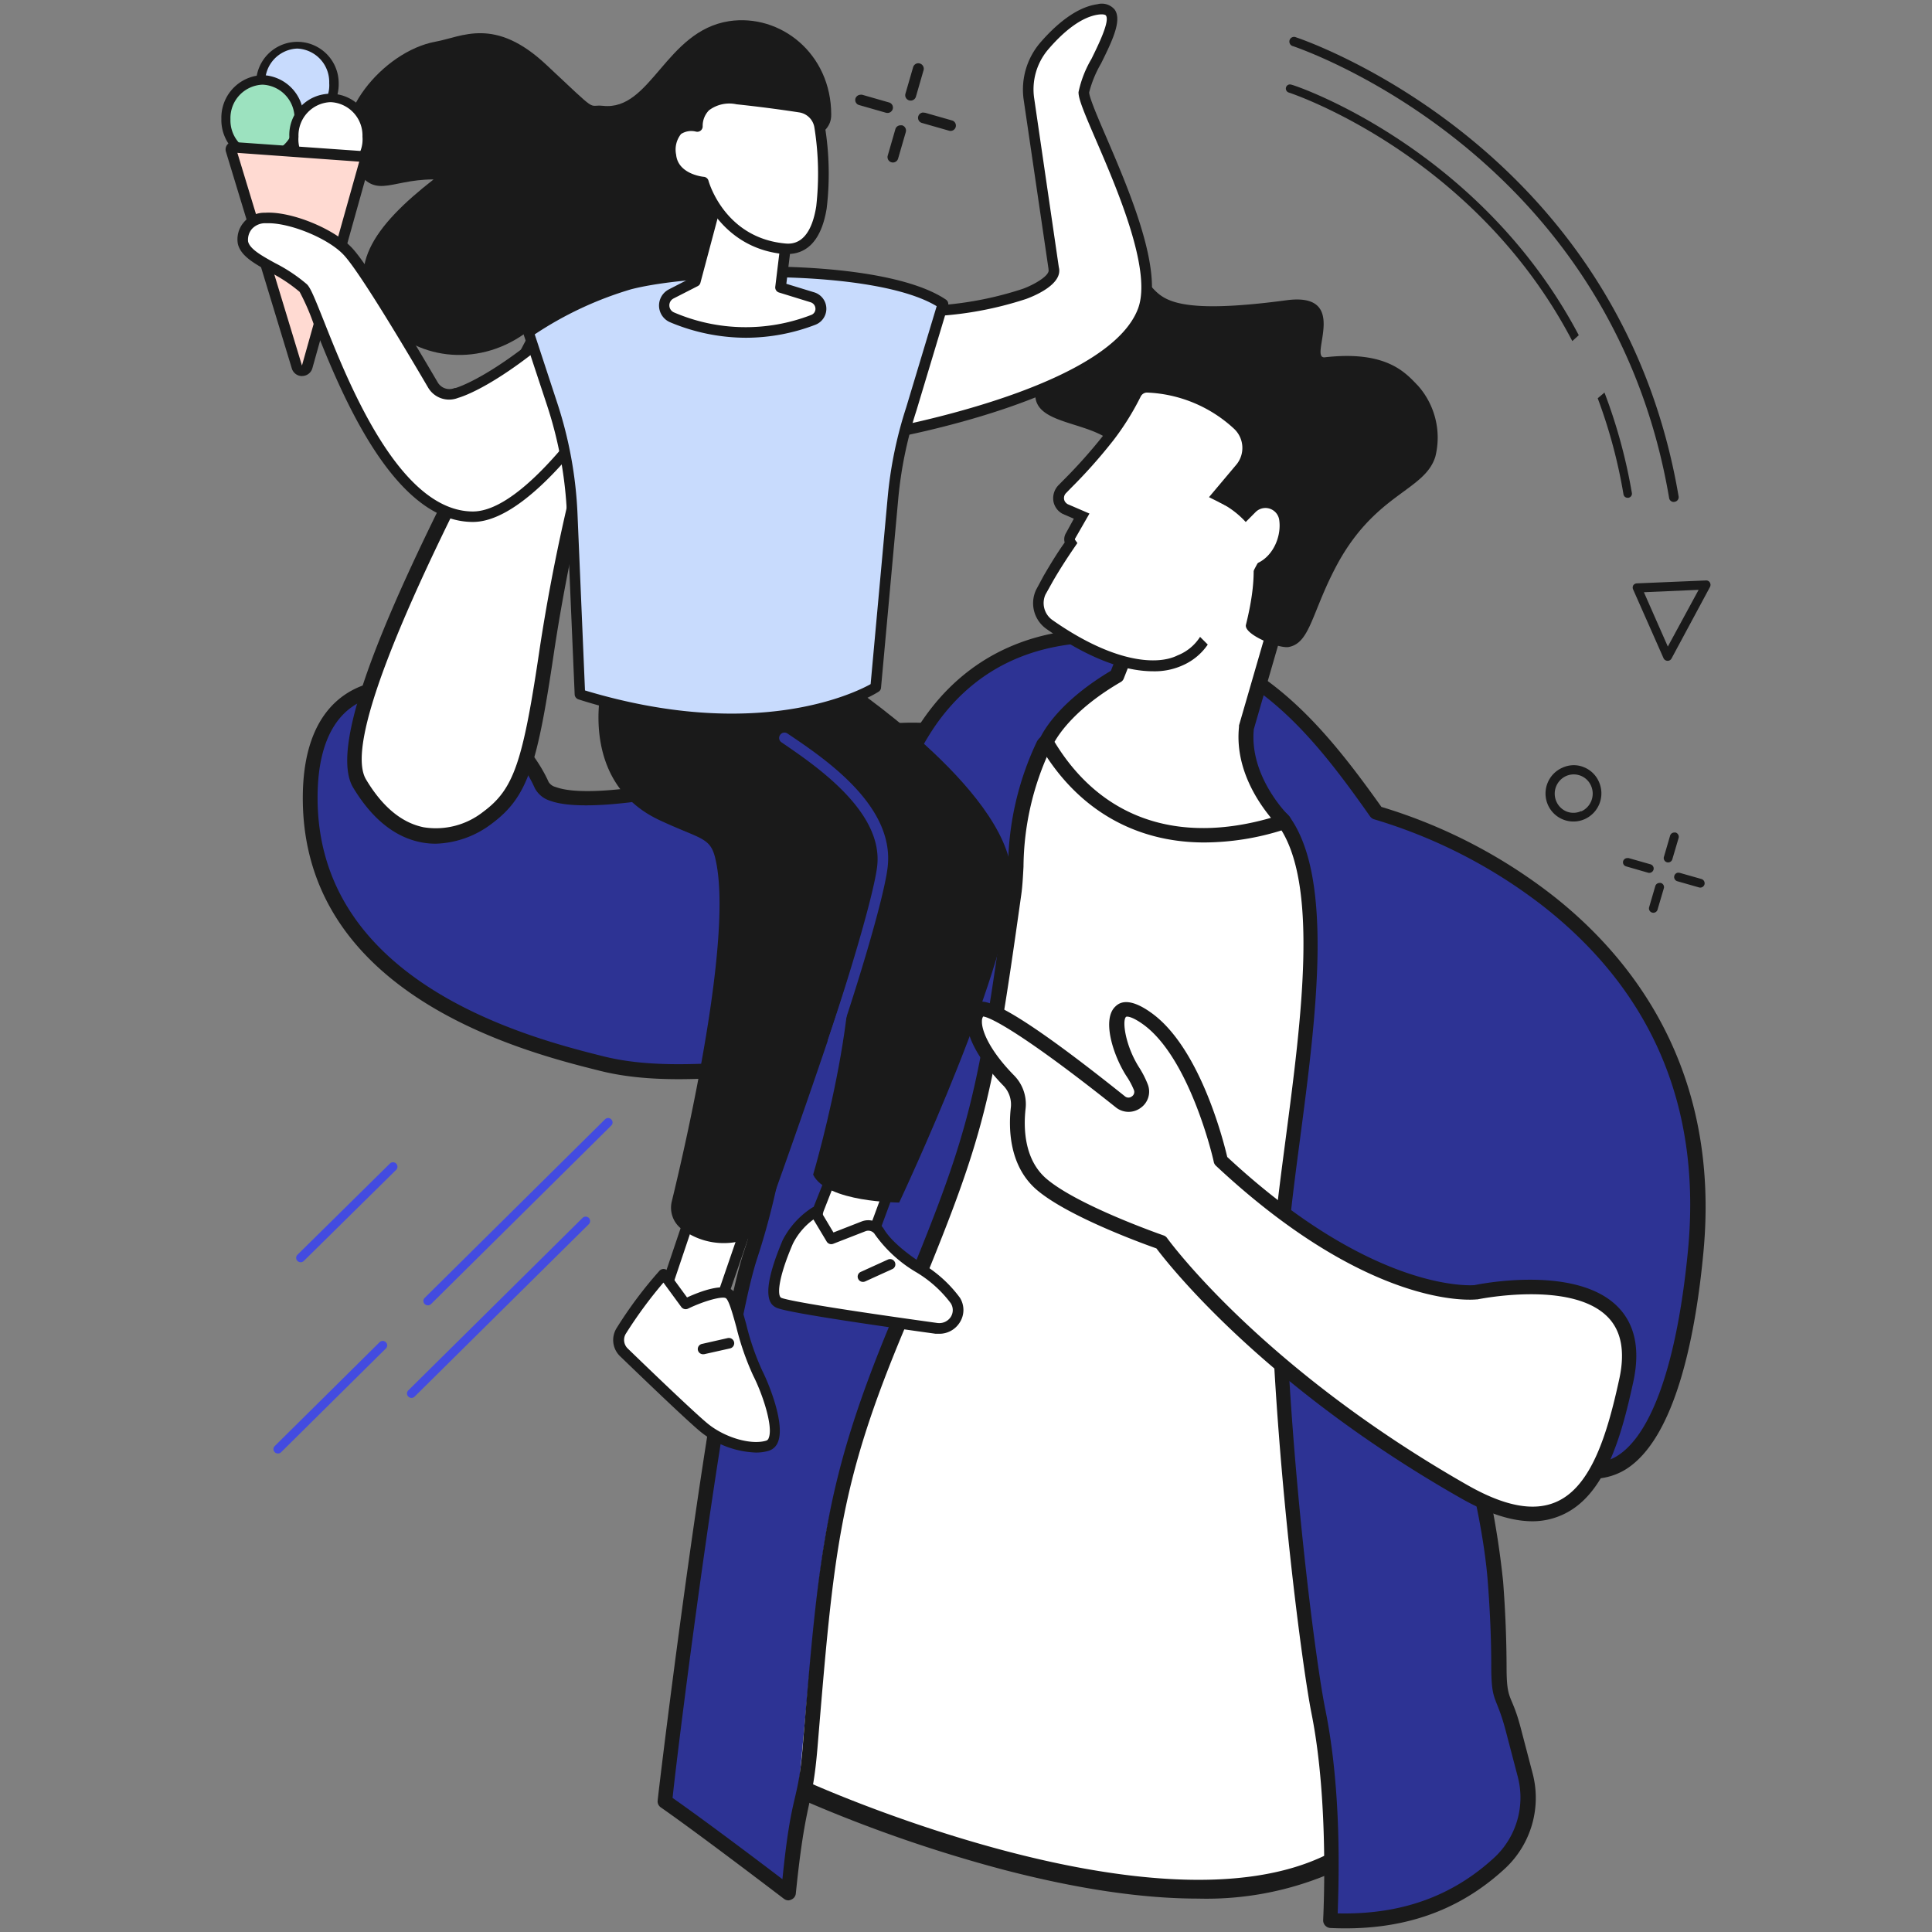 <svg xmlns="http://www.w3.org/2000/svg" viewBox="0 0 251 251"><rect x="0" y="0" width="251" height="251" fill="#808080" stroke="none"/><defs><style>.cls-1{fill:#fff;}.cls-2{fill:#2d3394;}.cls-3{fill:#1a1a1a;}.cls-4{fill:#c8dbfd;}.cls-5{fill:#9ce2bf;}.cls-6{fill:#ffdad2;}.cls-7{fill:#434be0;}.cls-8{fill:none;stroke:#c8dbfd;stroke-miterlimit:10;opacity:0;}</style></defs><g id="Layer_2" data-name="Layer 2"><g id="Layer_1-2" data-name="Layer 1"><path class="cls-1" d="M97.14,229.16s27.23,14.7,56.2,15.93c17.11.72,33.51-9.7,33.51-9.7l-16.32-131s-.9-10.27-19.06-15c-9.75-2.57-17.15,8.58-17.15,8.58Z"/><path class="cls-2" d="M113.07,140c-6.44-4-22.28,1.34-34.85-1.8S40.05,127.46,40.3,103.31C40.52,80.93,64.52,89,70.39,102c2,4.56,27.08-1.09,33.56-4a35.89,35.89,0,0,1,21.44-2.44Z"/><path class="cls-3" d="M113.07,140.92a1,1,0,0,1-.51-.15c-3-1.88-8.58-1.49-15-1-6.23.44-13.28.93-19.56-.64-9.63-2.4-38.92-9.73-38.66-35.79.12-11.17,5.93-14,9.38-14.74,8-1.64,18.74,4.57,22.56,13a1.5,1.5,0,0,0,.92.65c5.66,2.11,25.82-2.64,31.36-5.17a36.71,36.71,0,0,1,22.07-2.5,1,1,0,0,1,.6.45.93.93,0,0,1,.09.73L114,140.22a1,1,0,0,1-.58.63A.84.84,0,0,1,113.07,140.92Zm-8-3.46a19,19,0,0,1,7.35,1.12l11.73-42.35a35.58,35.58,0,0,0-19.84,2.57c-5.9,2.69-26.67,7.52-32.84,5.23a3.34,3.34,0,0,1-2-1.66C66.09,94.78,56.17,89,49.1,90.43c-5.06,1-7.77,5.49-7.84,12.89-.25,24.56,27.94,31.61,37.2,33.93,6,1.49,12.87,1,19,.59C100.16,137.64,102.76,137.46,105.11,137.46Z"/><path class="cls-2" d="M147.38,82.81c15.2,1.51,23.33,11.28,31.46,22.82,0,0,45.79,11.68,41.46,57-1.32,13.83-5.34,32.18-16.46,27.88s-14.43-8.16-14.43-8.16,4.08,12.7,4.89,23.17c.34,4.36.44,8.12.45,11,0,4.77.63,3.49,1.85,8.11l1.54,5.88a11.61,11.61,0,0,1-3.28,11.5c-4.74,4.39-11.42,8-22,7.49,0,0,.86-15.17-1.53-27.13-1.14-5.68-4.4-30-5.21-53.38-.55-15.76,9.17-50.66.67-62.36-2-2.76-29.61-13-31.12-9.91-4.19,8.62-3.34,15-4,19.3-4,28.54-4.95,31.83-15.11,56.25-11.26,27-8.89,21.86-14.15,73.67,0,0-10.65-8.15-16.07-11.91,0,0,7-58.6,11.11-70.95s6.23-29,1.9-35.17l16.21-21.64S119.44,80,147.38,82.81Z"/><path class="cls-3" d="M102.44,246.89a1,1,0,0,1-.59-.2c-.11-.08-10.69-8.17-16-11.88a.94.94,0,0,1-.41-.87c.29-2.89,7.1-58.85,11.15-71.15s6.13-28.49,2-34.33a1,1,0,0,1,0-1.11l16.08-21.46c.5-2.73,5.75-26.71,32.8-24,15.54,1.54,24,11.7,32,22.94a68.32,68.32,0,0,1,22.36,11.59c10.14,8,21.74,22.48,19.47,46.31-1,10.66-3.61,24.21-10.16,28.21a8.28,8.28,0,0,1-7.61.47,54.91,54.91,0,0,1-12.25-6.27,114.49,114.49,0,0,1,4,20.32c.29,3.76.44,7.49.45,11.09,0,4.66.62,3.32,1.82,7.87l1.54,5.88a12.53,12.53,0,0,1-3.55,12.44c-6.1,5.64-13.52,8.17-22.72,7.74a1,1,0,0,1-.92-1c0-.22.83-15.2-1.52-26.91-1.15-5.78-4.41-30.18-5.23-53.54-.18-5.41.82-13,1.88-21.08,2.05-15.62,4.39-33.32-1-40.76-.59-.82-6-3.56-14.52-6.55-9.48-3.31-14.18-3.86-15-3.42a36.46,36.46,0,0,0-3.54,15.38c-.07,1.27-.13,2.48-.28,3.56-4,28.49-4.85,31.66-15.18,56.48C109,192.9,108.33,201.5,106.21,227c-.68,8.15-1.52,6.26-2.82,19a.94.94,0,0,1-.57.78A1,1,0,0,1,102.44,246.89ZM87.38,233.58c4.28,3,11.32,8.31,14.27,10.56,1.2-11.93,2-9.49,2.64-17.27,2.08-25.05,2.86-34.43,11.41-55,10.24-24.61,11.09-27.75,15-56,.14-1,.2-2.1.27-3.39a38.6,38.6,0,0,1,3.76-16.18,2.29,2.29,0,0,1,2.05-1.1c6-.52,28.65,8,30.72,10.86,5.85,8.05,3.47,26.15,1.37,42.12-1.06,8-2,15.51-1.86,20.77.81,23.24,4,47.5,5.19,53.23,2.13,10.62,1.73,22.08,1.59,26.4,8.2.19,14.88-2.2,20.37-7.27a10.65,10.65,0,0,0,3-10.57l-1.54-5.88c-1.24-4.71-1.87-3.52-1.88-8.35,0-3.55-.16-7.23-.45-11-.79-10.24-4.81-22.83-4.85-23a1,1,0,0,1,.45-1.12,1,1,0,0,1,1.2.22s3.38,3.77,14.05,7.89a6.32,6.32,0,0,0,5.9-.31c4.59-2.8,7.87-12.3,9.26-26.77,1.76-18.45-4.55-33.47-18.75-44.64a67,67,0,0,0-22-11.33,1,1,0,0,1-.55-.38c-8-11.39-15.88-20.94-30.76-22.41-11.22-1.11-19.8,2.35-25.5,10.29a31.8,31.8,0,0,0-5.25,12.36,1,1,0,0,1-.18.43L100.54,128c4,6.79,2,22.77-2.15,35.43C94.59,174.91,88.05,226.93,87.38,233.58Z"/><path class="cls-1" d="M84.84,28.24A18.27,18.27,0,0,0,71.3,40.29C69.69,44.77,41.44,93,46.71,101.84s12.24,7.67,16.61,4.44,5.56-7.11,7.75-22a239.64,239.64,0,0,1,7.39-32.83c1.94-5.07,6.5-5.36,10.25-4.1V27.81A25.32,25.32,0,0,0,84.84,28.24Z"/><path class="cls-3" d="M88.71,46.34a10.31,10.31,0,0,0-6.29-.17,7.86,7.86,0,0,0-4.86,4.93s0,0,0,0a245,245,0,0,0-7.42,33c-2.21,15-3.38,18.42-7.38,21.38a9.93,9.93,0,0,1-7.7,2c-2.86-.57-5.38-2.66-7.5-6.21C43.68,94.88,60.72,62.66,68,48.9c2.32-4.37,3.85-7.27,4.22-8.29A17.4,17.4,0,0,1,85,29.18a21.93,21.93,0,0,1,3.67-.39V26.86a24.61,24.61,0,0,0-4.06.45A19.32,19.32,0,0,0,70.4,40c-.33.9-2,4.06-4.11,8.05C53.4,72.39,42,95.83,45.88,102.32c2.41,4,5.36,6.42,8.78,7.1a9.75,9.75,0,0,0,2,.19A12.58,12.58,0,0,0,63.9,107c4.75-3.53,5.93-7.74,8.13-22.63a240.6,240.6,0,0,1,7.34-32.66A5.94,5.94,0,0,1,83,48a9,9,0,0,1,5.68.38Z"/><path class="cls-1" d="M150.67,73.78l-5.58,14c-7.54,4.42-9.16,8.63-9.16,8.63,6.34,10.86,17.37,14.52,30.35,10.47l.49-.27s-5.54-5.31-4.83-12.12L169.61,68Z"/><path class="cls-3" d="M156.45,109.45c-9,0-16.55-4.32-21.35-12.55a.92.92,0,0,1-.06-.81c.07-.18,1.77-4.46,9.28-8.94l5.46-13.72a1,1,0,0,1,.61-.56l18.94-5.74a1,1,0,0,1,.95.23,1,1,0,0,1,.25,1l-7.64,26.38c-.6,6.22,4.5,11.2,4.55,11.25a1,1,0,0,1,.29.81,1,1,0,0,1-.48.7l-.49.28-.19.08A34.06,34.06,0,0,1,156.45,109.45ZM137,96.38c6,9.89,15.93,13.38,28.12,9.87-1.64-2-4.72-6.41-4.15-11.84a.51.51,0,0,1,0-.17l7.18-24.77-16.8,5.09L146,88.14a.88.88,0,0,1-.4.47C139.77,92,137.62,95.29,137,96.38Zm8.07-8.58h0Z"/><path class="cls-3" d="M184.26,50.15c-1.58-1.63-4-4.66-12.14-3.73-2.21.25,3.45-8.54-5-7.41-20.7,2.77-15-2.71-20.56-3.31-7.61-.82-12.82,12.11-12,16.17.6,2.94,5.85,3,9.06,4.94,5.19-.2,10.23,1.77,13.52,7.79,7,3,6.22,10.56,4.73,16.57-.31,1.26,4.26,3.11,5.54,2.89h0c2.88-.53,3-4.68,6.46-11,5-9,11.21-9.32,12.6-13.71A10.18,10.18,0,0,0,184.26,50.15Z"/><path class="cls-1" d="M158.32,65.2l.32-.55a34.42,34.42,0,0,1,2.65-3.91,4.12,4.12,0,0,0-.44-5.55,18.22,18.22,0,0,0-11.78-4.89,1.63,1.63,0,0,0-1.51.91,34.13,34.13,0,0,1-3.51,5.6l-.16.2A72.11,72.11,0,0,1,138,63.58a1.61,1.61,0,0,0-.25,1.9,1.68,1.68,0,0,0,.62.62l2.19,1-1.47,2.56a.84.84,0,0,0,0,1c-.91,1.31-1.88,2.8-2.89,4.54l-1,1.82a3.4,3.4,0,0,0,1.14,4.23c8.39,5.89,14.23,6,17,4.63,4.13-2.06,2.43-3.89,5.92-4.71a6,6,0,0,1,.55-.41l1-.59a23.63,23.63,0,0,1,3.41-8.37A11.55,11.55,0,0,0,158.32,65.2Z"/><path class="cls-3" d="M161.34,54.68a19.07,19.07,0,0,0-12.25-5.09,2.38,2.38,0,0,0-2.17,1.31,32.27,32.27,0,0,1-3.44,5.48l-.15.2a66.69,66.69,0,0,1-5.17,5.8l-.63.64a2.43,2.43,0,0,0-.66,2.17,2.3,2.3,0,0,0,1.19,1.57l1.45.63-1,1.83a1.56,1.56,0,0,0-.19,1.26c-1,1.4-1.84,2.8-2.71,4.28l-1,1.86a4.09,4.09,0,0,0,1.37,5.11c6.26,4.39,10.83,5.48,13.81,5.48a8.82,8.82,0,0,0,3.9-.79,7.66,7.66,0,0,0,3.22-2.68l-1-1A6.11,6.11,0,0,1,153,85.14c-2.75,1.38-8.46.89-16.25-4.57a2.7,2.7,0,0,1-.93-3.32l1-1.79c.9-1.55,1.84-3,2.87-4.5l.28-.41-.29-.4a.17.17,0,0,1,0-.19l1.86-3.24-2.83-1.22a1.07,1.07,0,0,1-.37-.36.91.91,0,0,1,.14-1.06l.69-.71a66.88,66.88,0,0,0,5.29-5.93l.16-.2a34.66,34.66,0,0,0,3.57-5.71A.93.93,0,0,1,149,51h0a17.64,17.64,0,0,1,11.32,4.7,3.41,3.41,0,0,1,.35,4.61l-3.6,4.28,2.36,1.18c.77-1.31,1.44-3.42,2.37-4.6A4.82,4.82,0,0,0,161.34,54.68Z"/><path class="cls-1" d="M158.38,72.47c5.26,3.21,8.36-1.62,7.8-5a1.81,1.81,0,0,0-3.07-.93l-4.86,4.9A.67.67,0,0,0,158.38,72.47Z"/><path class="cls-1" d="M108.7,151.12l-2.38,6a3,3,0,0,0,2,4l1.87.49a3,3,0,0,0,3.61-2.18l2.82-7.64Z"/><path class="cls-3" d="M110.87,162.32a3.35,3.35,0,0,1-.89-.12l-1.88-.49a3.44,3.44,0,0,1-2.17-1.71,3.91,3.91,0,0,1-.26-3.11l2.39-6a.69.69,0,0,1,.7-.43l7.87.6a.66.66,0,0,1,.53.31.67.67,0,0,1,.07.6l-2.82,7.64A3.77,3.77,0,0,1,110.87,162.32Zm-1.71-10.48L107,157.35a2.51,2.51,0,0,0,.17,2,2.13,2.13,0,0,0,1.31,1l1.88.49a2.33,2.33,0,0,0,2.77-1.72l2.52-6.83Z"/><path class="cls-1" d="M105.93,157.44a10.28,10.28,0,0,0-3.56,3.9c-1,2.26-2.75,7-1.21,7.88,1.15.61,14.11,2.46,20.53,3.36a2.41,2.41,0,0,0,2.44-3.62,16.12,16.12,0,0,0-4.66-4.22c-3.17-2.08-4.57-3.68-5.18-4.7a1.68,1.68,0,0,0-2.05-.71L108,161Z"/><path class="cls-3" d="M122,173.28l-.44,0c-19.39-2.69-20.43-3.25-20.77-3.43-.56-.31-2.29-1.23.9-8.75a11,11,0,0,1,3.83-4.21.71.71,0,0,1,.53-.09.75.75,0,0,1,.44.32l1.79,3,3.66-1.43a2.37,2.37,0,0,1,2.9,1c.55.92,1.86,2.44,5,4.49a16.72,16.72,0,0,1,4.87,4.42,3,3,0,0,1-.06,3.27A3.11,3.11,0,0,1,122,173.28Zm-16.32-14.85A8.73,8.73,0,0,0,103,161.6c-2,4.65-2,6.77-1.51,7,.3.15,2.64.83,20.3,3.28a1.79,1.79,0,0,0,1.72-.77,1.65,1.65,0,0,0,0-1.81,15.56,15.56,0,0,0-4.45-4,17.39,17.39,0,0,1-5.39-4.92,1,1,0,0,0-1.21-.43l-4.21,1.64a.69.69,0,0,1-.85-.29Z"/><path class="cls-3" d="M112.11,166.54a.68.68,0,0,1-.62-.4.67.67,0,0,1,.34-.9l3.52-1.6a.68.68,0,0,1,.91.34.67.67,0,0,1-.34.9l-3.52,1.6A.72.72,0,0,1,112.11,166.54Z"/><path class="cls-1" d="M89.66,158.06l-2.94,8.71a3,3,0,0,0,2.19,3.72l1.82.29A3,3,0,0,0,94,168.23l3.15-9.13Z"/><path class="cls-3" d="M91.13,171.49a2.92,2.92,0,0,1-.51,0l-1.82-.29a3.28,3.28,0,0,1-2.18-1.4,4.07,4.07,0,0,1-.57-3.13.19.19,0,0,1,0-.07L89,157.85a.69.69,0,0,1,.75-.46l7.44,1a.65.65,0,0,1,.49.32.66.66,0,0,1,.07.58l-3.13,9.08A3.7,3.7,0,0,1,91.13,171.49ZM87.39,167a2.66,2.66,0,0,0,.37,2,1.92,1.92,0,0,0,1.26.82l1.82.29a2.29,2.29,0,0,0,2.43-2l0-.09,2.87-8.35-6-.84Z"/><path class="cls-1" d="M80.7,172.89a2.23,2.23,0,0,0,.34,2.79c2.64,2.56,8.61,8.3,10.41,9.78,2.34,1.92,6,3,8.25,2.37s0-6.87-1.25-9.41c-1.93-3.78-2.58-9.36-3.73-10.28s-5.67,1.27-5.67,1.27l-2.84-3.88A55.62,55.62,0,0,0,80.7,172.89Z"/><path class="cls-3" d="M98.19,188.71A12.12,12.12,0,0,1,91,186c-1.83-1.51-7.92-7.37-10.46-9.82a2.92,2.92,0,0,1-.43-3.64,54.52,54.52,0,0,1,5.58-7.46.72.72,0,0,1,.55-.22.7.7,0,0,1,.52.28l2.5,3.42c1.68-.77,4.69-1.91,5.89-.94.71.57,1.13,2,1.8,4.43a33.24,33.24,0,0,0,2.1,6.07c.85,1.67,3,6.95,2,9.27a1.86,1.86,0,0,1-1.21,1.1A5.73,5.73,0,0,1,98.19,188.71Zm-12-22.08a57.14,57.14,0,0,0-4.87,6.62,1.55,1.55,0,0,0,.23,1.94c2.52,2.44,8.58,8.27,10.38,9.75,2.21,1.82,5.62,2.82,7.6,2.23a.49.49,0,0,0,.33-.33c.63-1.45-.78-5.72-2-8.11a34.93,34.93,0,0,1-2.2-6.33c-.44-1.6-.94-3.41-1.34-3.73s-2.77.3-4.94,1.35a.71.71,0,0,1-.86-.21Zm-5.46,6.26h0Z"/><path class="cls-3" d="M91.35,175.94a.69.69,0,0,1-.68-.53.68.68,0,0,1,.52-.81l3.35-.76a.7.7,0,0,1,.83.52.69.69,0,0,1-.52.82l-3.35.75Z"/><path class="cls-3" d="M109.57,88.43s21.08,13.9,21.86,25.15c.7,10.18-14.61,42.65-14.61,42.65s-9.42,0-11.18-3.62c0,0,8.57-28.93,2.92-37C105.08,110.56,88,91.46,88,91.46Z"/><path class="cls-3" d="M78.13,89.39s-2.94,12.27,7.57,17.17c5.24,2.45,6.52,2.19,7.19,4.8,2.53,9.92-3.8,37.29-5.61,44.71a3.46,3.46,0,0,0,1.24,3.57A9.08,9.08,0,0,0,97,161a3.53,3.53,0,0,0,2.27-2.17c2.68-7.43,14.41-40.19,15-46.52.76-8.21-9.4-14.49-14.55-18S78.13,89.39,78.13,89.39Z"/><path class="cls-2" d="M108.24,135.85a.57.57,0,0,1-.22,0,.67.67,0,0,1-.43-.86c3.43-10.2,6.12-19.72,6.39-22.64.65-7.08-8.2-13-12.45-15.91a.67.67,0,0,1-.19-.94.68.68,0,0,1,1-.18c4.82,3.24,13.78,9.28,13,17.15-.28,3.06-2.94,12.5-6.46,22.95A.67.67,0,0,1,108.24,135.85Z"/><path class="cls-3" d="M78.65,49.72c-1.61-.22-6-1.13-10.51-6.36-6.29,4.46-14.3,3.28-18.62-1.89-5.28-6.32-.89-12.16,6.81-18.16-6.1,0-7.73,3.06-10.73-2.42s4.11-14.23,11-15.48C60,4.8,64.26,2.09,71,8.44c7,6.56,5.23,5.08,7.35,5.31,6.23.67,8.11-9.71,16.36-11,6.68-1,13.28,4.2,13.28,12.15,0,3.2-4,2.54-6.31,8.88C98.75,31.91,88.51,51.07,78.65,49.72Z"/><ellipse class="cls-4" cx="38.61" cy="10.8" rx="4.75" ry="5.09"/><path class="cls-3" d="M38.61,16.48a5.52,5.52,0,0,1-5.34-5.68A5.35,5.35,0,1,1,44,10.8,5.53,5.53,0,0,1,38.61,16.48Zm0-10.17a4.34,4.34,0,0,0-4.16,4.49,4.17,4.17,0,1,0,8.32,0A4.34,4.34,0,0,0,38.61,6.31Z"/><ellipse class="cls-5" cx="34.1" cy="15.44" rx="4.75" ry="5.09"/><path class="cls-3" d="M34.1,21.12a5.53,5.53,0,0,1-5.34-5.68A5.53,5.53,0,0,1,34.1,9.76a5.52,5.52,0,0,1,5.34,5.68A5.52,5.52,0,0,1,34.1,21.12ZM34.1,11a4.34,4.34,0,0,0-4.16,4.49,4.35,4.35,0,0,0,4.16,4.5,4.35,4.35,0,0,0,4.16-4.5A4.34,4.34,0,0,0,34.1,11Z"/><ellipse class="cls-1" cx="42.94" cy="17.76" rx="4.75" ry="5.09"/><path class="cls-3" d="M42.94,23.44a5.53,5.53,0,0,1-5.35-5.68,5.35,5.35,0,1,1,10.69,0A5.53,5.53,0,0,1,42.94,23.44Zm0-10.17a4.33,4.33,0,0,0-4.16,4.49,4.17,4.17,0,1,0,8.31,0A4.33,4.33,0,0,0,42.94,13.27Z"/><path class="cls-6" d="M38.57,47.68,30,19.47a.26.26,0,0,1,.28-.34l16.87,1.19a.34.34,0,0,1,.3.41L39.92,47.67A.7.7,0,0,1,38.57,47.68Z"/><path class="cls-3" d="M39.24,48.86a1.39,1.39,0,0,1-1.33-1L29.34,19.67a1,1,0,0,1,.18-.87,1,1,0,0,1,.81-.35l16.88,1.19a1,1,0,0,1,.76.43,1,1,0,0,1,.15.85L40.58,47.85a1.39,1.39,0,0,1-1.32,1Zm-8.4-29,8.39,27.63v0L46.67,21Z"/><path class="cls-1" d="M116.12,40.37a45.37,45.37,0,0,0,17-2.2s4.32-1.54,3.81-3.33l-3.22-22a8.63,8.63,0,0,1,2-6.85c1.78-2.07,4.33-4.4,7-4.75,4.94-.64-1.75,8.27-1.84,10.77s10.49,20.89,7.69,28.34c-4.14,11-33.89,16.15-33.89,16.15Z"/><path class="cls-3" d="M114.61,57.15a.65.65,0,0,1-.46-.18.68.68,0,0,1-.22-.57l1.5-16.09a.69.69,0,0,1,.73-.62,44.81,44.81,0,0,0,16.7-2.16c1.5-.54,3.58-1.75,3.36-2.5,0,0,0-.06,0-.09l-3.23-22a9.37,9.37,0,0,1,2.15-7.39c1.78-2.06,4.51-4.6,7.43-5a2.19,2.19,0,0,1,2.24.69c1,1.39-.34,4.13-1.76,7A14.72,14.72,0,0,0,141.5,12c0,.62,1.09,3.2,2.17,5.69,3,7,7.52,17.44,5.48,22.87C144.91,51.82,116,56.93,114.73,57.14Zm2.14-16.06-1.37,14.54c5-1,28.91-6.06,32.47-15.54,1.85-4.92-2.72-15.53-5.45-21.86-1.56-3.62-2.31-5.4-2.28-6.27a14.27,14.27,0,0,1,1.68-4.31c.9-1.83,2.41-4.9,1.88-5.63-.1-.14-.46-.19-.94-.13-2.49.32-4.94,2.64-6.55,4.52a8,8,0,0,0-1.84,6.31l3.21,22c.59,2.26-3.43,3.82-4.25,4.12A46.11,46.11,0,0,1,116.75,41.09Z"/><path class="cls-1" d="M80.18,49.59,73.1,41.83C64,49.87,59.33,51,59.33,51a2.46,2.46,0,0,1-3.07-1c-2.53-4.34-8.82-15-11-17.31-2.76-3-11.19-6-13.06-3.4-2.81,4,3.69,4.83,7.2,8.11,1.7,1.59,9.1,29.67,22,29.7C69.35,67.14,80.18,49.59,80.18,49.59Z"/><path class="cls-3" d="M61.44,67.81h0c-10.51,0-17.38-17.36-20.68-25.69a29.88,29.88,0,0,0-1.83-4.2,20,20,0,0,0-3.87-2.56c-2-1.12-3.79-2.09-4.16-3.69a3.37,3.37,0,0,1,.74-2.75,3.47,3.47,0,0,1,2.79-1.28c3.37-.22,9,2.07,11.35,4.62s8.49,13,11.09,17.42a1.76,1.76,0,0,0,2.2.73l.11,0s4.67-1.27,13.47-9.06a.69.69,0,0,1,1,0l7.08,7.77a.66.66,0,0,1,.08.81C80.32,50.68,69.65,67.81,61.44,67.81ZM34.87,29H34.5a2.33,2.33,0,0,0-1.74.71,2.16,2.16,0,0,0-.53,1.66c.23,1,1.81,1.87,3.49,2.8a20.8,20.8,0,0,1,4.15,2.76c.47.45,1,1.76,2.17,4.69,3.19,8.05,9.82,24.81,19.39,24.83h0c6.78,0,16.17-14.12,17.88-16.78L73,42.79c-8.37,7.31-12.91,8.74-13.48,8.9a3.16,3.16,0,0,1-3.89-1.32c-2.58-4.4-8.8-14.89-10.92-17.19C42.79,31.05,37.86,29,34.87,29Z"/><path class="cls-4" d="M122.52,39.49l-4.1,13.62A52.88,52.88,0,0,0,116,64.72l-2.25,24.57s-13.36,8.64-38.43.92l-1-23.36a52.81,52.81,0,0,0-2.6-14.31l-3.09-9.38s6.51-4.54,13.18-6.24C91.17,34.53,114.91,34.34,122.52,39.49Z"/><path class="cls-3" d="M95.27,94.12a68.45,68.45,0,0,1-20.12-3.26.71.71,0,0,1-.49-.62l-1-23.36A52.34,52.34,0,0,0,71.1,52.75L68,43.37a.68.68,0,0,1,.26-.76,47.76,47.76,0,0,1,13.41-6.36c9-2.3,33.17-2.77,41.23,2.68a.68.68,0,0,1,.27.75l-4.1,13.63a52.45,52.45,0,0,0-2.37,11.47l-2.24,24.57a.66.66,0,0,1-.31.51C113.78,90.11,107.36,94.12,95.27,94.12ZM76,89.7c22.19,6.69,35.09.31,37.11-.82l2.21-24.22a53.66,53.66,0,0,1,2.42-11.76l3.95-13.12C113.8,35,90.79,35.33,82,37.58a46.28,46.28,0,0,0-12.53,5.86l2.92,8.89a53.37,53.37,0,0,1,2.64,14.49Z"/><path class="cls-1" d="M102.93,24.79,101.4,37.35l4.15,1.27a1.55,1.55,0,0,1,.12,2.94,24.39,24.39,0,0,1-18.31-.33,1.68,1.68,0,0,1-.13-3.06l3.15-1.61L94.21,22Z"/><path class="cls-3" d="M96.93,43.88a25.53,25.53,0,0,1-9.84-2,2.36,2.36,0,0,1-.18-4.29l2.87-1.48L93.54,21.8a.7.7,0,0,1,.88-.47l8.73,2.81a.68.68,0,0,1,.47.73l-1.46,12,3.59,1.1a2.23,2.23,0,0,1,.16,4.23A25.25,25.25,0,0,1,96.93,43.88Zm-2.24-21L91,36.73a.67.67,0,0,1-.35.44l-3.15,1.61a1,1,0,0,0-.54.93,1,1,0,0,0,.63.89,23.56,23.56,0,0,0,17.79.32.84.84,0,0,0,.56-.84.89.89,0,0,0-.63-.81L101.2,38a.69.69,0,0,1-.48-.74l1.46-12Z"/><path class="cls-1" d="M91.39,23.68s-3.9-.36-4.2-3.5c-.45-4.77,3.45-3.71,3.45-3.71s-.29-4.15,5.16-3.57c3.42.36,6.31.77,8.16,1.06a3,3,0,0,1,2.53,2.55,38.21,38.21,0,0,1,.23,10.43c-.52,3.2-1.88,5.67-4.9,5.36C93.55,31.45,91.39,23.68,91.39,23.68Z"/><path class="cls-3" d="M102.32,33a5.44,5.44,0,0,1-.57,0c-7.48-.76-10.25-7-10.88-8.68-1.61-.29-4.11-1.39-4.36-4.05-.17-1.8.21-3.1,1.13-3.86a3.46,3.46,0,0,1,2.37-.7,4,4,0,0,1,1.17-2.3c1-1,2.62-1.39,4.7-1.17,3.45.37,6.35.78,8.18,1.07a3.66,3.66,0,0,1,3.11,3.12,38.23,38.23,0,0,1,.23,10.64C106.62,31.87,104.32,33,102.32,33ZM92.05,23.5c.09.31,2.16,7.34,9.84,8.12.82.09,3.32.34,4.15-4.79a38,38,0,0,0-.23-10.23,2.36,2.36,0,0,0-2-2c-1.82-.28-4.7-.69-8.12-1.05a4.4,4.4,0,0,0-3.58.78,2.89,2.89,0,0,0-.82,2.07.7.7,0,0,1-.87.7,2.45,2.45,0,0,0-1.94.31,3.24,3.24,0,0,0-.64,2.68c.24,2.52,3.44,2.87,3.57,2.88A.69.69,0,0,1,92.05,23.5Z"/><path class="cls-1" d="M158.64,150.82s-3-13.58-9.42-18.35c-5.68-4.19-4.51,2.88-2,6.79a11.48,11.48,0,0,1,1,2,1.69,1.69,0,0,1-2.65,1.9c-5.41-4.33-16.89-13.23-18.38-12s-.14,5.09,3.84,9.14a4.43,4.43,0,0,1,1.25,3.59c-.3,2.62-.24,7.15,3.08,10,4.34,3.66,15.47,7.5,15.47,7.5s11.9,16.74,39.32,32.36c14.86,8.46,18.68-3,21.17-14.4,3.55-16.32-19.56-11.44-19.56-11.44S178.59,169.47,158.64,150.82Z"/><path class="cls-3" d="M199.12,197.64c-2.73,0-5.85-1-9.44-3.06-25.47-14.51-37.81-30.22-39.44-32.39-1.81-.64-11.41-4.12-15.49-7.56-3.69-3.12-3.73-8.1-3.42-10.79a3.5,3.5,0,0,0-1-2.82c-3-3.09-4.8-6.25-4.7-8.46a2.82,2.82,0,0,1,.92-2.06c.8-.68,2.27-1.94,19.61,11.94a.71.71,0,0,0,.89,0,.69.69,0,0,0,.26-.84,10.16,10.16,0,0,0-1-1.85c-1.73-2.72-3.18-7.36-1.39-9,1-1,2.66-.64,4.8.94,6.22,4.59,9.23,16.54,9.72,18.62,18.7,17.39,31.36,16.71,32.12,16.65,1.05-.22,13.19-2.56,18.55,2.75,2.31,2.29,3,5.59,2.08,9.83-1.54,7.07-3.65,14.82-9.28,17.29A9.39,9.39,0,0,1,199.12,197.64Zm-71.39-65.58a1.05,1.05,0,0,0-.16.58c-.06,1.25,1,3.84,4.16,7.06a5.31,5.31,0,0,1,1.51,4.35c-.26,2.32-.26,6.59,2.76,9.13,4.15,3.5,15.05,7.28,15.16,7.32a.9.9,0,0,1,.47.35c.12.16,12.12,16.76,39,32.08,4.84,2.76,8.63,3.48,11.56,2.19,4.58-2,6.64-8.86,8.19-16,.77-3.57.25-6.28-1.57-8.08-4.75-4.72-16.73-2.25-16.85-2.23l-.09,0c-.55.06-13.85,1.38-33.9-17.36a.93.93,0,0,1-.28-.49c0-.13-3-13.28-9.06-17.79-1.59-1.17-2.26-1.14-2.34-1.06-.53.48-.09,3.76,1.71,6.58a12.69,12.69,0,0,1,1.12,2.2,2.58,2.58,0,0,1-.94,3.05,2.64,2.64,0,0,1-3.22-.08C133.56,134.78,128.85,132.19,127.73,132.06Z"/><path class="cls-3" d="M172.45,240.94l-.07,0c-22.27,11.05-67.25-9.33-67.71-9.55l-1,2.19a183.81,183.81,0,0,0,26.63,9.31c9.61,2.51,18.08,3.77,25.36,3.77a41.06,41.06,0,0,0,16.81-3.11Z"/><path class="cls-3" d="M117,16.28l.2,0a.71.71,0,0,1,.48.87l-1,3.45a.7.7,0,0,1-1.35-.38l1-3.46A.69.69,0,0,1,117,16.28Z"/><path class="cls-3" d="M119.31,8.22a.71.71,0,0,1,.68.89l-1,3.46a.71.71,0,0,1-.88.47.7.7,0,0,1-.48-.86l1-3.45A.7.7,0,0,1,119.31,8.22Z"/><path class="cls-3" d="M120,14.65a.62.62,0,0,1,.19,0l3.5,1a.69.69,0,1,1-.39,1.33l-3.5-1a.69.69,0,0,1,.2-1.36Z"/><path class="cls-3" d="M111.81,12.31a.69.69,0,0,1,.2,0l3.49,1a.69.69,0,0,1,.48.86.71.71,0,0,1-.87.48l-3.49-1a.68.68,0,0,1-.48-.86A.71.71,0,0,1,111.81,12.31Z"/><path class="cls-3" d="M215.61,114.71a.45.45,0,0,1,.16,0,.56.56,0,0,1,.39.7l-.83,2.81a.57.57,0,0,1-1.09-.32l.82-2.81A.57.57,0,0,1,215.61,114.71Z"/><path class="cls-3" d="M217.53,108.16l.16,0a.58.58,0,0,1,.39.71l-.83,2.81a.57.57,0,0,1-1.09-.32l.82-2.81A.57.57,0,0,1,217.53,108.16Z"/><path class="cls-3" d="M218.05,113.39a.39.39,0,0,1,.15,0l2.85.81a.58.58,0,0,1,.39.71.57.57,0,0,1-.71.38l-2.84-.81a.57.57,0,0,1,.16-1.11Z"/><path class="cls-3" d="M211.43,111.48l.16,0,2.84.81a.57.57,0,0,1,.39.7.58.58,0,0,1-.71.39l-2.84-.82a.55.55,0,0,1-.39-.7A.58.58,0,0,1,211.43,111.48Z"/><path class="cls-3" d="M204.44,99.41a3.45,3.45,0,0,1,1.3.25,3.58,3.58,0,0,1,2,1.94,3.67,3.67,0,0,1-1.86,4.82,3.62,3.62,0,0,1-4.79-1.88A3.66,3.66,0,0,1,203,99.73,3.56,3.56,0,0,1,204.44,99.41Zm1,6a2.53,2.53,0,0,0,1.27-3.31,2.45,2.45,0,0,0-3.25-1.28,2.52,2.52,0,0,0-1.26,3.31,2.48,2.48,0,0,0,1.38,1.32A2.4,2.4,0,0,0,205.43,105.37Z"/><path class="cls-7" d="M76.09,158.06a.62.62,0,0,1,.41.17.58.58,0,0,1,0,.81l-22.63,22.4a.57.57,0,0,1-.82,0,.56.56,0,0,1,0-.81l22.63-22.4A.58.58,0,0,1,76.09,158.06Z"/><path class="cls-7" d="M49.72,174.21a.58.58,0,0,1,.41.17.56.56,0,0,1,0,.81L36.52,188.67a.59.59,0,0,1-.82,0,.56.56,0,0,1,0-.81l13.61-13.48A.6.6,0,0,1,49.72,174.21Z"/><path class="cls-7" d="M79,145.25a.54.54,0,0,1,.41.17.56.56,0,0,1,0,.81L56,169.42a.59.59,0,0,1-.82,0,.56.56,0,0,1,0-.81l23.42-23.19A.58.58,0,0,1,79,145.25Z"/><path class="cls-7" d="M51.06,151a.56.56,0,0,1,.41.17.58.58,0,0,1,0,.81l-12,11.84a.59.59,0,0,1-.82,0,.56.56,0,0,1,0-.81l12-11.84A.54.54,0,0,1,51.06,151Z"/><path class="cls-3" d="M222,75.52a.59.59,0,0,1,.16.73l-5,9.3a.57.57,0,0,1-.53.3.59.59,0,0,1-.51-.34l-3.94-8.91a.61.61,0,0,1,0-.54.59.59,0,0,1,.47-.27l9-.38A.56.56,0,0,1,222,75.52ZM216.68,84l4-7.37-7.11.31Z"/><path class="cls-3" d="M217.4,65.21a.6.6,0,0,1-.55-.5C209.2,19.68,168.38,6.15,168,6a.61.61,0,1,1,.38-1.15c.41.14,41.93,13.88,49.7,59.64a.61.61,0,0,1-.5.7A.75.75,0,0,1,217.4,65.21Z"/><path class="cls-3" d="M205.11,43.55C192.18,19.05,168.06,11,167.76,11a.53.53,0,0,0-.68.34.54.54,0,0,0,.35.68c.3.09,24.15,8,36.84,32.29Z"/><path class="cls-3" d="M208.45,51l-.88.74a67.59,67.59,0,0,1,3.35,12.49.54.54,0,0,0,.49.44.66.66,0,0,0,.14,0A.54.54,0,0,0,212,64,69.44,69.44,0,0,0,208.45,51Z"/><rect class="cls-8" x="0.5" y="0.5" width="250" height="250"/></g></g></svg>